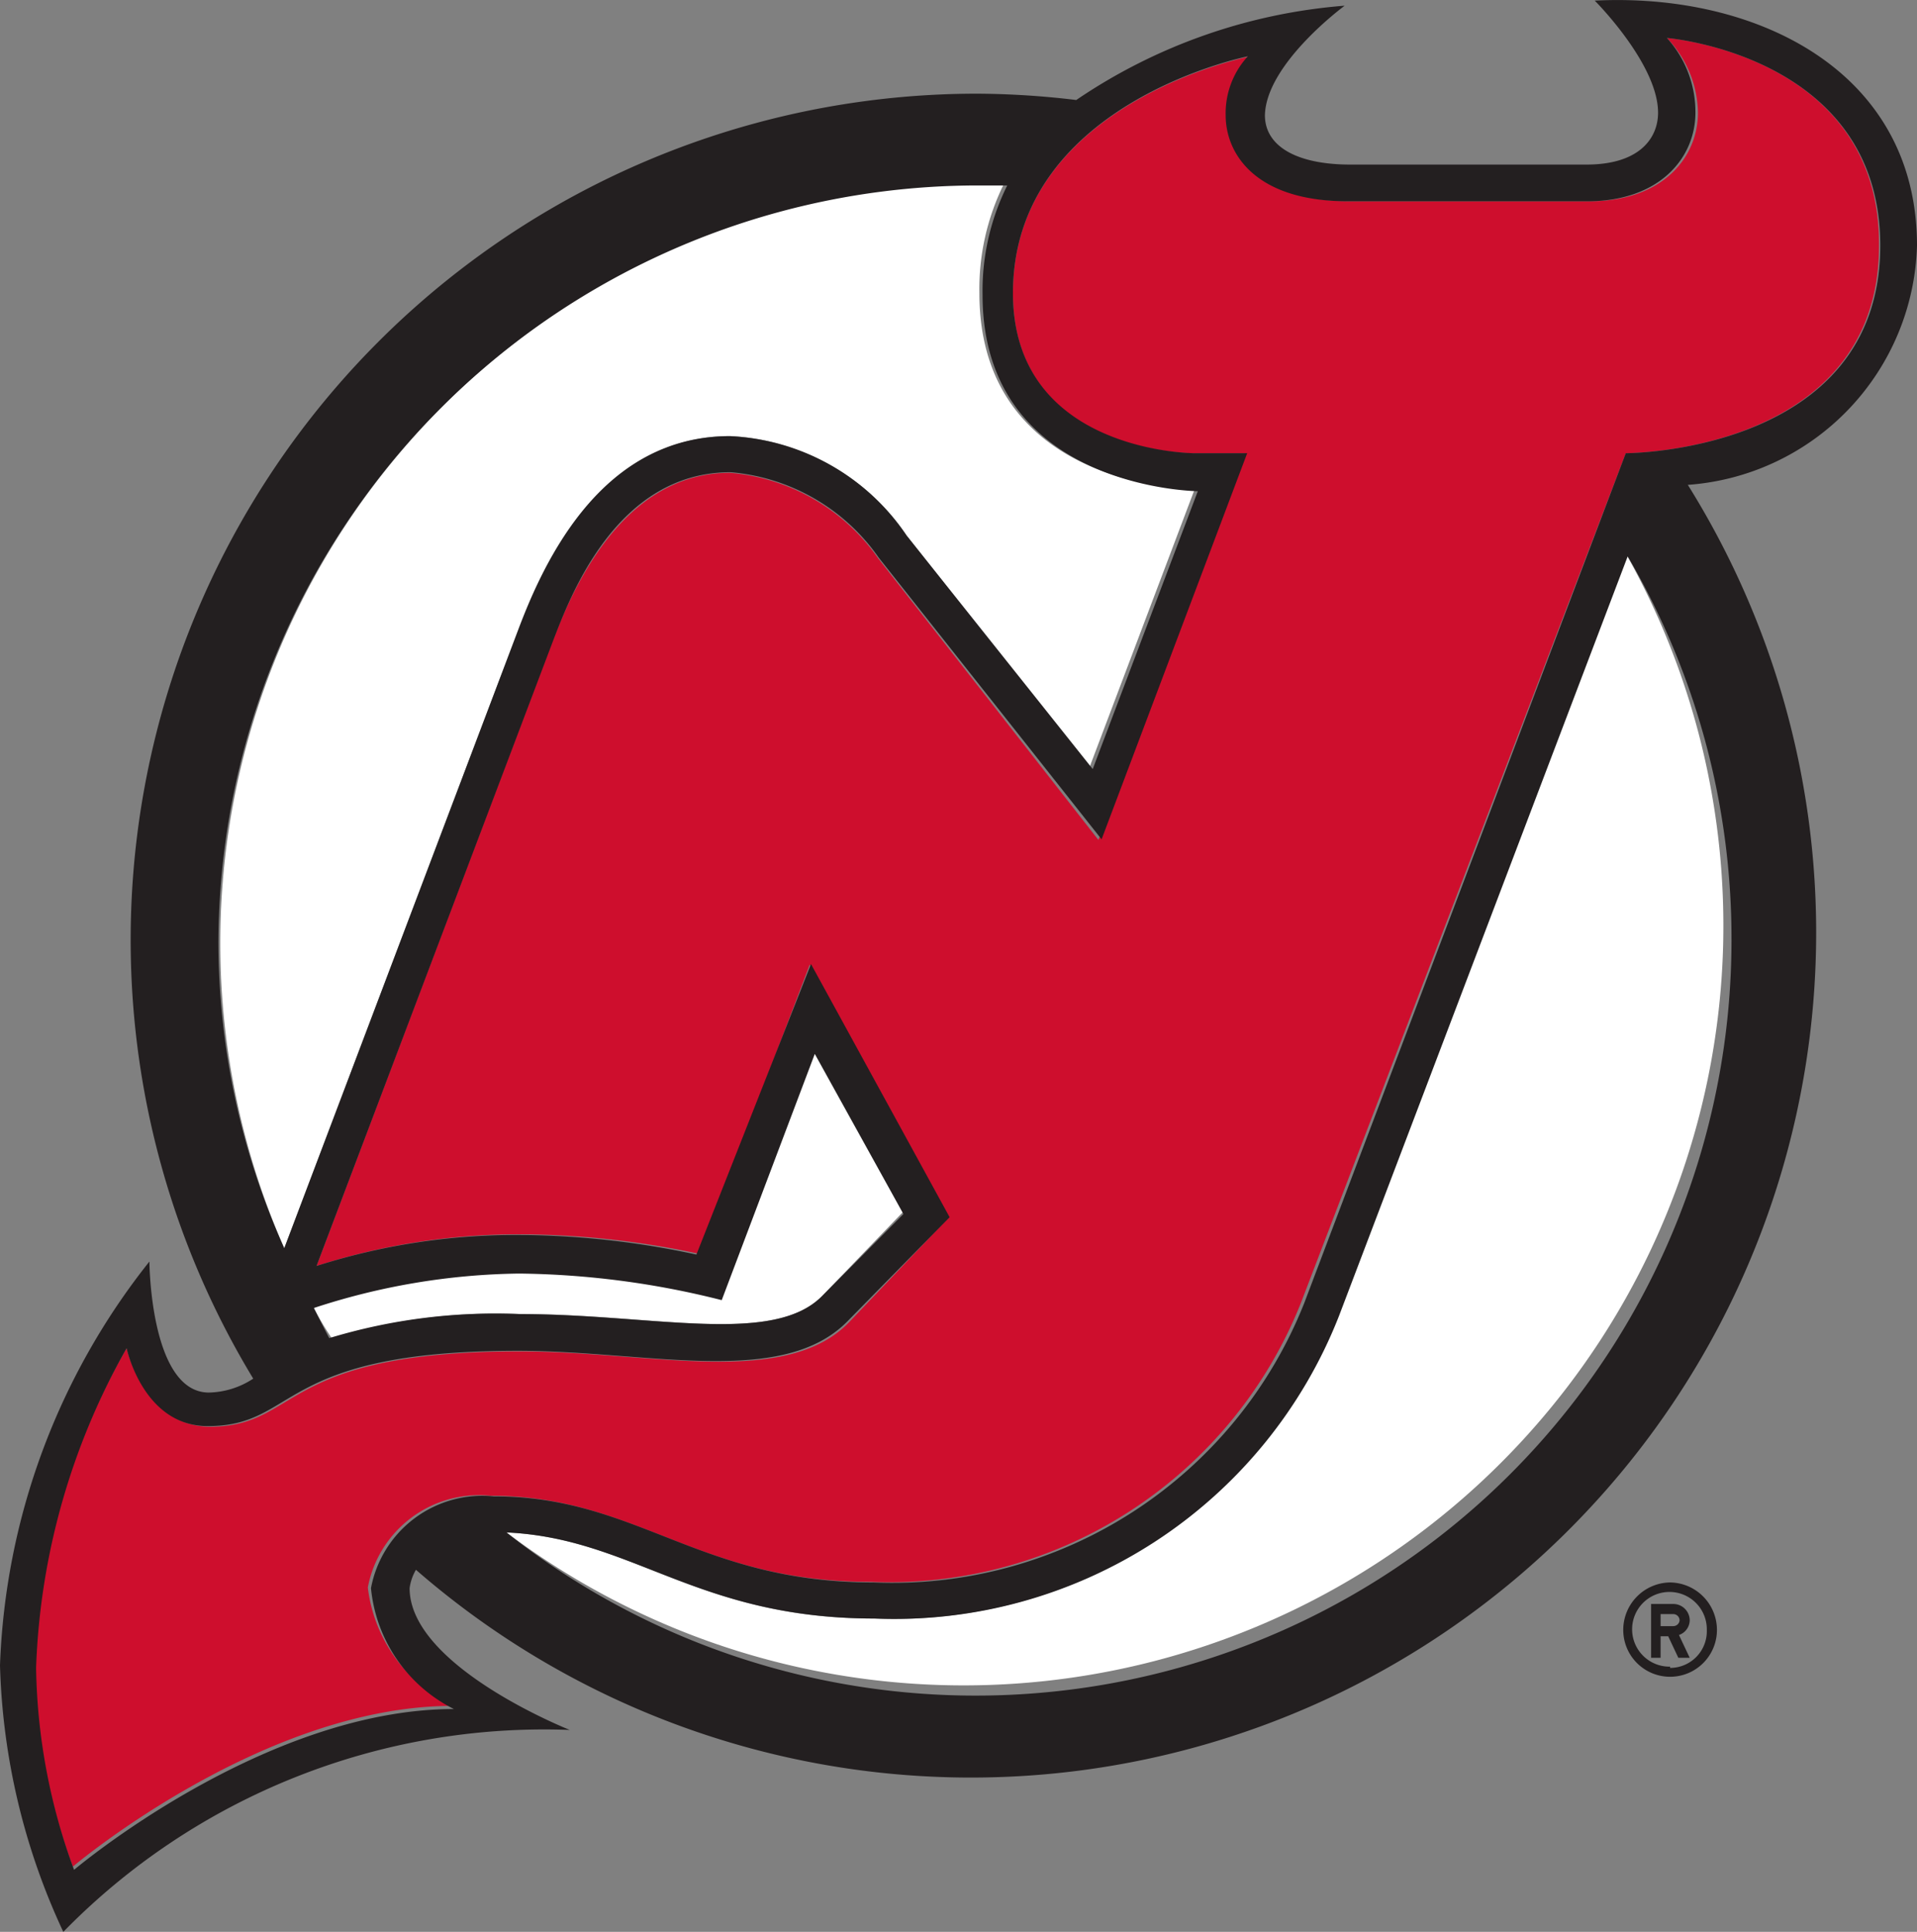 <svg xmlns="http://www.w3.org/2000/svg" viewBox="0 0 30.28 30.52"><rect x="0" y="0" width="30.28" height="30.52" fill="#808080" stroke="none"/><defs><style>.cls-1{fill:#fff;}.cls-2{fill:#ce0e2d;}.cls-3{fill:#231f20;}</style></defs><g id="Layer_2" data-name="Layer 2"><g id="Artwork"><path class="cls-1" d="M11.53,6.89a3.56,3.56,0,0,1,2.79,1.57l2.89,3.66,1.66-4.39s-3.4,0-3.4-3.1a3.74,3.74,0,0,1,.39-1.73H15.4A12,12,0,0,0,4.49,19.72l3.7-9.78C9,7.92,10.08,6.89,11.53,6.89Z"/><path class="cls-1" d="M21.13,20.79a7.54,7.54,0,0,1-7.33,4.78C11,25.57,10,24.3,8,24.21A12,12,0,0,0,25.69,8.76Z"/><path class="cls-1" d="M13,20.46l1.27-1.32-1.4-2.53L11.4,20.5a13.56,13.56,0,0,0-3.2-.42,10.76,10.76,0,0,0-3.26.55q.13.26.3.51a9,9,0,0,1,3-.38C10.32,20.76,12.23,21.27,13,20.46Z"/><path class="cls-2" d="M26.33.6a1.74,1.74,0,0,1,.49,1.18c0,.71-.56,1.4-1.71,1.4H21.33c-1.46,0-1.93-.75-1.93-1.36a1.33,1.33,0,0,1,.35-.93S16,1.62,16,4.63c0,2.53,2.83,2.53,2.83,2.53h.83l-2.31,6.11L13.87,8.82a3.18,3.18,0,0,0-2.34-1.35c-1.77,0-2.54,2-2.81,2.68L5,20a10.39,10.39,0,0,1,3.21-.5,13.57,13.57,0,0,1,2.84.31l1.74-4.57,2.19,4-1.55,1.63c-1,1.07-3.16.48-5.22.48-3.83,0-3.46,1.19-4.9,1.19C2.28,22.53,2,21.3,2,21.3a11,11,0,0,0-1.45,5,9.59,9.59,0,0,0,.6,3.19s3-2.54,6-2.54a2.39,2.39,0,0,1-1.34-1.87,1.79,1.79,0,0,1,1.94-1.45c2.3,0,3.26,1.36,6,1.36a7,7,0,0,0,6.8-4.41L25.68,7.16s4,0,4-3.28C29.7.87,26.33.6,26.33.6Z"/><path class="cls-3" d="M30.28,3.88c0-2.76-2.54-4-5.09-3.87,0,0,1,1,1,1.77,0,.4-.29.82-1.13.82H21.33c-.85,0-1.35-.29-1.35-.78C20,1,21.24.09,21.24.09A8.75,8.75,0,0,0,17,1.58a13.5,13.5,0,0,0-1.57-.1A13.37,13.37,0,0,0,4,21.78,1.32,1.32,0,0,1,3.3,22c-.93,0-.94-2.07-.94-2.07A10.87,10.87,0,0,0,0,26.31a10.62,10.62,0,0,0,1,4.21,10.62,10.62,0,0,1,8-3.19s-2.53-1-2.53-2.24a.78.78,0,0,1,.1-.29A13.35,13.35,0,0,0,26.66,7.66,3.9,3.9,0,0,0,30.28,3.88Zm-26.83,11a12,12,0,0,1,12-11.95h.46a3.74,3.74,0,0,0-.39,1.73c0,3.07,3.4,3.1,3.4,3.1l-1.66,4.39L14.32,8.46a3.56,3.56,0,0,0-2.79-1.57c-1.45,0-2.58,1-3.34,3.05l-3.7,9.78A11.86,11.86,0,0,1,3.45,14.84Zm1.49,5.79a10.76,10.76,0,0,1,3.26-.55,13.56,13.56,0,0,1,3.2.42l1.47-3.89,1.4,2.53L13,20.46c-.77.81-2.68.3-4.8.3a9,9,0,0,0-3,.38Q5.07,20.89,4.94,20.63Zm22.41-5.79A11.94,11.94,0,0,1,8,24.21c2,.09,3,1.36,5.82,1.36a7.54,7.54,0,0,0,7.33-4.78l4.56-12A11.94,11.94,0,0,1,27.35,14.84ZM25.68,7.16,20.6,20.59A7,7,0,0,1,13.8,25c-2.77,0-3.73-1.36-6-1.36a1.79,1.79,0,0,0-1.94,1.45A2.39,2.39,0,0,0,7.17,27c-3,0-6,2.54-6,2.54a9.59,9.59,0,0,1-.6-3.19A11,11,0,0,1,2,21.3s.26,1.23,1.28,1.23c1.44,0,1.07-1.19,4.9-1.19,2.06,0,4.19.59,5.22-.48L15,19.23l-2.19-4L11,19.82a13.57,13.57,0,0,0-2.84-.31A10.39,10.39,0,0,0,5,20l3.73-9.86c.27-.7,1-2.68,2.81-2.68a3.18,3.18,0,0,1,2.34,1.35l3.52,4.45L19.7,7.16h-.83S16,7.16,16,4.63c0-3,3.71-3.74,3.71-3.74a1.33,1.33,0,0,0-.35.93c0,.61.47,1.36,1.93,1.36h3.78c1.15,0,1.71-.69,1.71-1.4A1.74,1.74,0,0,0,26.33.6S29.7.87,29.7,3.88C29.7,7.16,25.68,7.16,25.68,7.16Z"/><path class="cls-3" d="M26.38,25a.75.75,0,0,0-.74.75.74.74,0,1,0,1.48,0A.75.75,0,0,0,26.38,25Zm0,1.33a.59.59,0,1,1,.58-.58A.58.58,0,0,1,26.38,26.35Z"/><path class="cls-3" d="M26.69,25.6a.26.26,0,0,0-.26-.26h-.35v.85h.15v-.34h.12l.16.34h.18l-.17-.36A.25.25,0,0,0,26.69,25.6Zm-.26.09h-.2V25.5h.2a.1.1,0,0,1,.1.1A.1.1,0,0,1,26.43,25.69Z"/></g></g></svg>